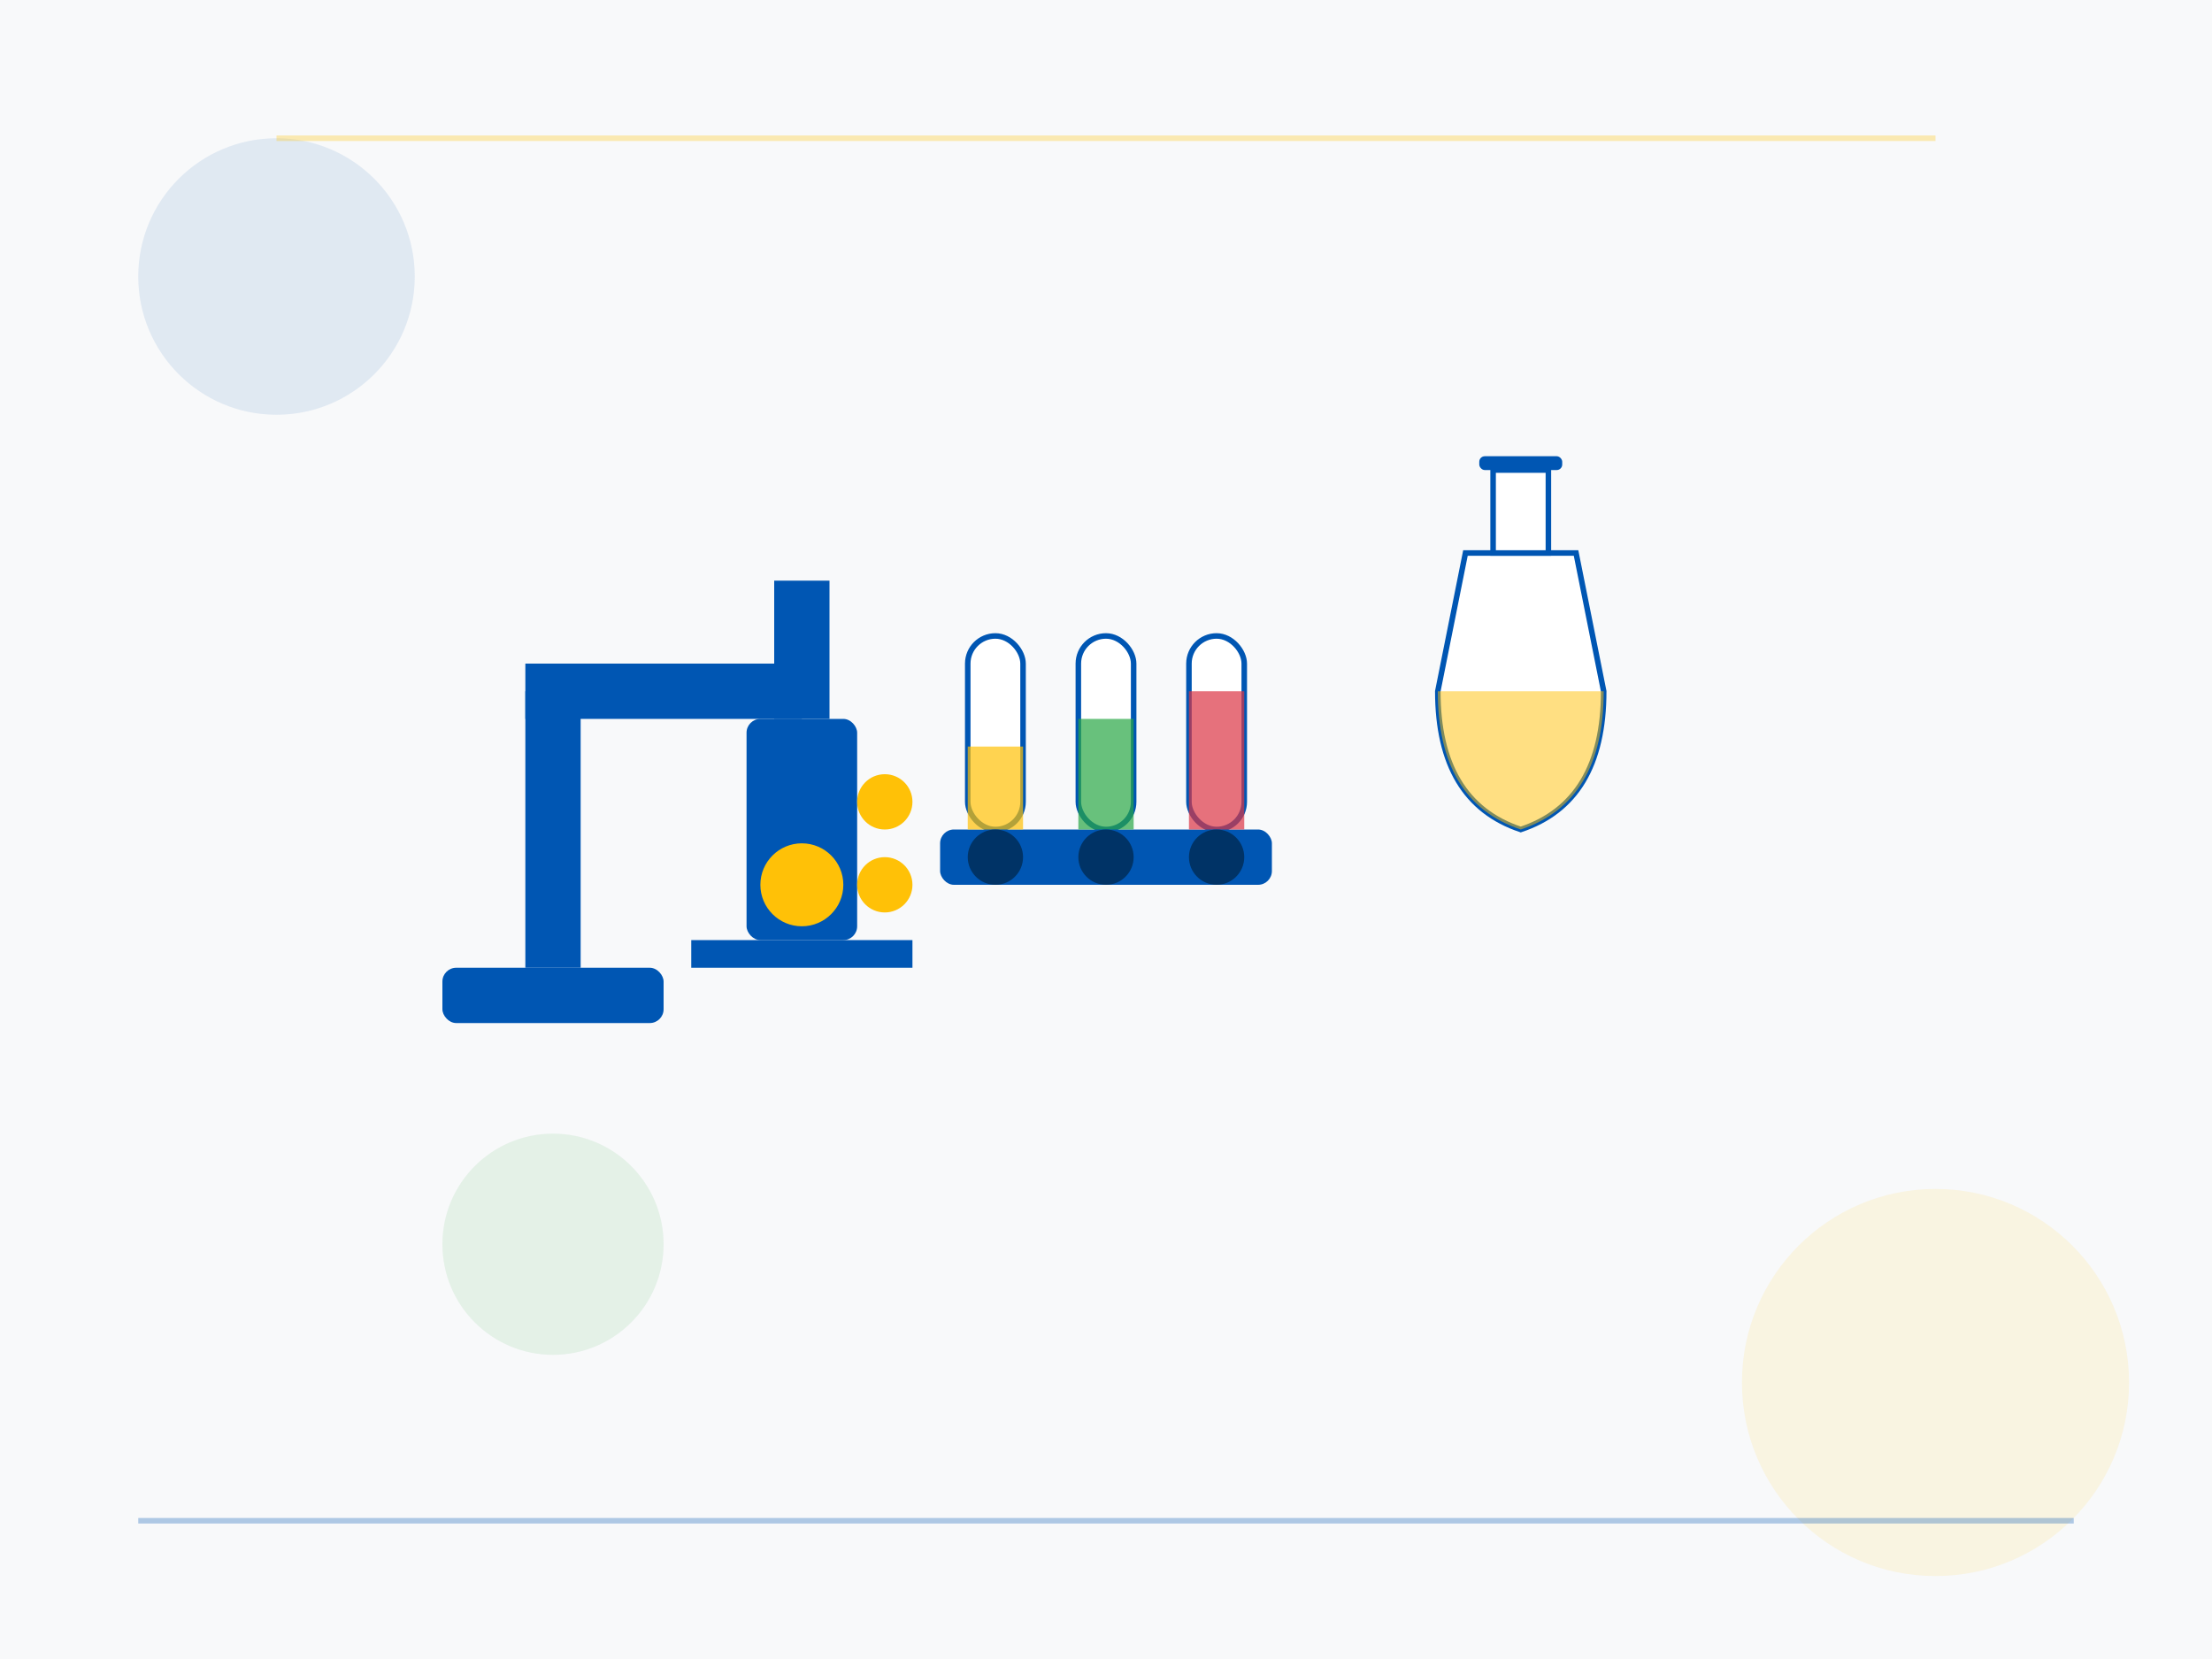 <svg xmlns="http://www.w3.org/2000/svg" viewBox="0 0 800 600" width="800" height="600">
  <!-- Background -->
  <rect width="800" height="600" fill="#f8f9fa" />
  
  <!-- Laboratory Equipment Illustration -->
  <!-- Microscope -->
  <g transform="translate(200, 150)">
    <!-- Base -->
    <rect x="-40" y="200" width="80" height="20" rx="5" fill="#0056b3" />
    <!-- Stand -->
    <rect x="-10" y="100" width="20" height="100" fill="#0056b3" />
    <!-- Arm -->
    <rect x="-10" y="90" width="100" height="20" fill="#0056b3" />
    <!-- Body -->
    <rect x="70" y="110" width="40" height="80" rx="5" fill="#0056b3" />
    <!-- Eyepiece -->
    <rect x="80" y="60" width="20" height="50" fill="#0056b3" />
    <!-- Lens -->
    <circle cx="90" cy="170" r="15" fill="#ffc107" />
    <!-- Stage -->
    <rect x="50" y="190" width="80" height="10" fill="#0056b3" />
    <!-- Knobs -->
    <circle cx="120" cy="140" r="10" fill="#ffc107" />
    <circle cx="120" cy="170" r="10" fill="#ffc107" />
  </g>
  
  <!-- Test Tubes -->
  <g transform="translate(400, 200)">
    <!-- Rack -->
    <rect x="-60" y="100" width="120" height="20" rx="5" fill="#0056b3" />
    <!-- Tubes -->
    <g transform="translate(-40, 0)">
      <rect x="-10" y="30" width="20" height="70" rx="10" fill="white" stroke="#0056b3" stroke-width="2" />
      <rect x="-10" y="70" width="20" height="30" rx="0" fill="#ffc107" opacity="0.7" />
    </g>
    <g transform="translate(0, 0)">
      <rect x="-10" y="30" width="20" height="70" rx="10" fill="white" stroke="#0056b3" stroke-width="2" />
      <rect x="-10" y="60" width="20" height="40" rx="0" fill="#28a745" opacity="0.7" />
    </g>
    <g transform="translate(40, 0)">
      <rect x="-10" y="30" width="20" height="70" rx="10" fill="white" stroke="#0056b3" stroke-width="2" />
      <rect x="-10" y="50" width="20" height="50" rx="0" fill="#dc3545" opacity="0.7" />
    </g>
    <!-- Holes in rack -->
    <circle cx="-40" cy="110" r="10" fill="#003366" />
    <circle cx="0" cy="110" r="10" fill="#003366" />
    <circle cx="40" cy="110" r="10" fill="#003366" />
  </g>
  
  <!-- Flask -->
  <g transform="translate(550, 250)">
    <!-- Flask body -->
    <path d="M -30,0 L -20,-50 L 20,-50 L 30,0 Q 30,40 0,50 Q -30,40 -30,0 Z" fill="white" stroke="#0056b3" stroke-width="2" />
    <!-- Liquid -->
    <path d="M -30,0 Q -30,40 0,50 Q 30,40 30,0 Z" fill="#ffc107" opacity="0.5" />
    <!-- Neck -->
    <rect x="-10" y="-80" width="20" height="30" fill="white" stroke="#0056b3" stroke-width="2" />
    <!-- Top -->
    <rect x="-15" y="-85" width="30" height="5" rx="2" fill="#0056b3" />
  </g>
  
  <!-- Decorative Elements -->
  <!-- Circles -->
  <circle cx="100" cy="100" r="50" fill="#0056b3" opacity="0.1" />
  <circle cx="700" cy="500" r="70" fill="#ffc107" opacity="0.1" />
  <circle cx="200" cy="450" r="40" fill="#28a745" opacity="0.1" />
  
  <!-- Lines -->
  <line x1="50" y1="550" x2="750" y2="550" stroke="#0056b3" stroke-width="2" opacity="0.3" />
  <line x1="100" y1="50" x2="700" y2="50" stroke="#ffc107" stroke-width="2" opacity="0.3" />
</svg>